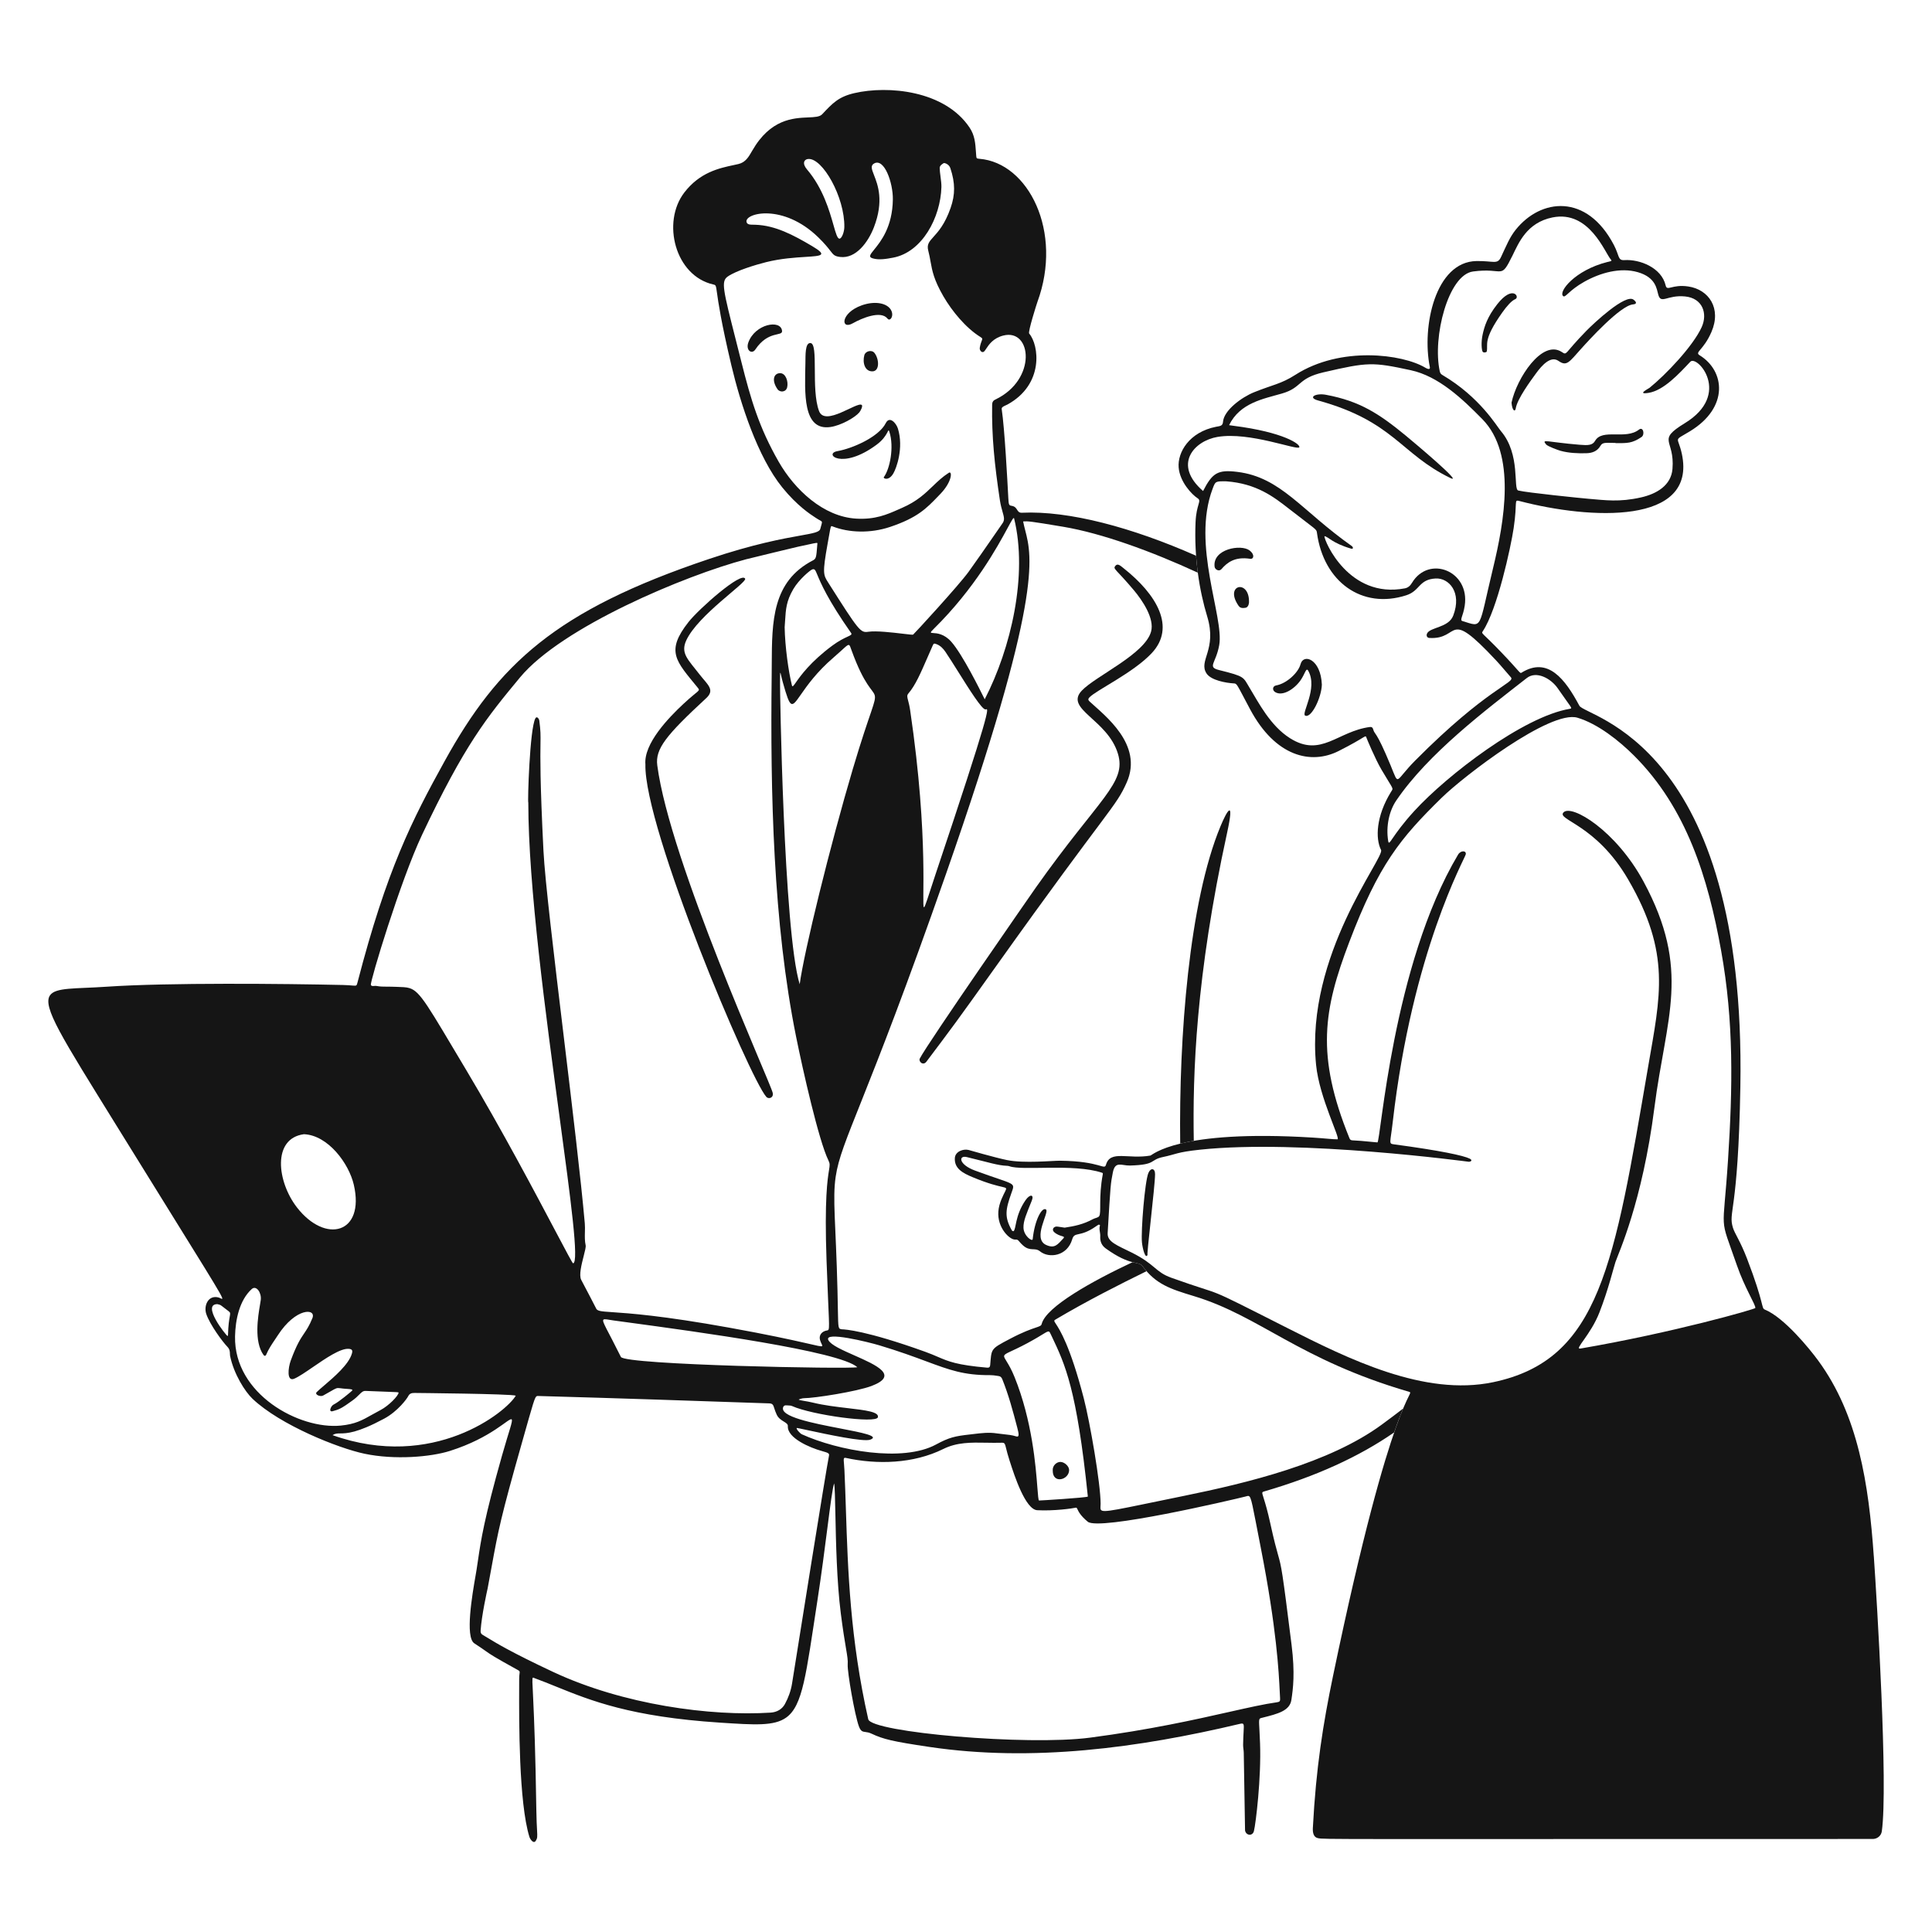 <svg xmlns="http://www.w3.org/2000/svg" width="200" height="200" viewBox="0 0 200 200" fill="none"><path d="M116.32 58.828C115.985 58.563 115.7 58.273 115.454 58.586C115.195 58.913 115.509 58.879 117.377 61.099C118.263 62.153 119.524 64.025 119.162 65.37C118.53 67.718 113.434 69.966 111.986 71.493C110.166 73.412 114.648 74.462 115.726 78.019C116.646 81.055 113.816 82.57 107.246 91.855C107.035 92.153 95.978 108.055 95.214 109.586C95.068 109.879 95.554 110.369 95.909 109.896C98.612 106.297 98.806 106.071 103.18 99.93C114.848 83.55 115.492 83.605 116.645 80.981C118.368 77.062 114.338 74.052 112.809 72.632C112.631 72.466 112.618 72.358 112.782 72.188C113.521 71.422 117.289 69.666 119.213 67.627C121.755 64.934 119.746 61.541 116.321 58.828H116.32Z" fill="#151515"></path><path d="M70.766 72.849C69.19 74.314 66.63 76.984 66.812 79.127C66.655 85.71 77.595 111.604 79.329 113.547C79.578 113.825 80.11 113.639 79.989 113.126C79.707 111.941 69.333 89.154 68.041 79.228C67.819 77.522 68.941 76.126 73.116 72.263C74.052 71.397 73.223 70.859 72.408 69.805C71.213 68.257 70.424 67.624 71.048 66.281C72.268 63.656 77.32 60.321 77.138 59.91C76.781 59.105 72.358 63.02 71.288 64.374C68.871 67.433 69.968 68.421 72.205 71.16C72.538 71.569 72.387 71.343 70.766 72.85V72.849Z" fill="#151515"></path><path d="M88.957 42.69C89.072 42.552 89.353 42.039 89.206 41.92C88.74 41.542 85.408 44.197 84.788 42.554C83.935 40.294 84.77 35.563 83.896 35.512C83.331 35.478 83.392 36.767 83.375 37.609C83.314 40.672 83.076 44.593 85.937 44.208C87.063 44.056 88.522 43.212 88.957 42.69Z" fill="#151515"></path><path d="M92.066 44.692C92.58 46.28 92.12 48.55 91.495 49.39C91.392 49.528 91.992 49.835 92.476 49.015C92.806 48.456 93.561 46.366 92.955 44.375C92.785 43.816 92.089 43.013 91.693 43.804C90.98 45.228 88.265 46.424 86.695 46.7C85.211 46.962 87.124 48.714 90.734 46.045C92.027 45.088 91.906 44.199 92.065 44.691L92.066 44.692Z" fill="#151515"></path><path d="M88.283 33.465C89.237 32.925 91.192 32.113 91.874 32.982C92.166 33.355 92.666 32.573 92.117 31.921C91.63 31.343 90.472 31.157 89.2 31.611C86.998 32.398 87.005 34.19 88.283 33.465Z" fill="#151515"></path><path d="M80.958 34.25C80.828 33.034 78.153 33.536 77.467 35.456C77.175 36.272 77.834 36.718 78.191 36.182C79.533 34.171 81.024 34.87 80.958 34.25Z" fill="#151515"></path><path d="M89.478 36.76C89.263 37.535 89.526 38.482 90.338 38.441C91.076 38.403 91.017 37.166 90.526 36.537C90.248 36.181 89.595 36.336 89.478 36.761V36.76Z" fill="#151515"></path><path d="M80.772 38.631C80.126 38.62 79.828 39.335 80.489 40.293C80.726 40.636 81.364 40.624 81.488 40.09C81.626 39.496 81.343 38.641 80.772 38.632V38.631Z" fill="#151515"></path><path d="M110.676 152.194C110.684 151.796 110.214 151.352 109.784 151.338C109.397 151.325 108.932 151.709 108.98 152.24C108.972 153.653 110.654 153.205 110.675 152.194H110.676Z" fill="#151515"></path><path fill-rule="evenodd" clip-rule="evenodd" d="M123.815 57.528C117.196 54.602 110.655 52.848 105.783 53.078C105.494 53.091 105.398 52.94 105.291 52.771C105.184 52.603 105.066 52.418 104.735 52.364C104.465 52.32 104.419 52.301 104.381 51.581L104.374 51.445C104.283 49.727 104 44.369 103.695 42.341C103.667 42.159 103.91 42.05 104.125 41.954C104.189 41.925 104.251 41.898 104.302 41.87C108.096 39.785 107.568 35.725 106.539 34.528C106.397 34.363 107.318 31.46 107.393 31.255C110.064 23.981 106.458 16.849 101.391 16.438C101.092 16.414 101.079 16.394 101.056 16.099C101.047 15.978 101.038 15.859 101.03 15.743C100.965 14.808 100.909 14.012 100.37 13.207C97.792 9.353 91.921 8.832 88.441 9.641C86.813 10.019 86.199 10.668 85.111 11.828C84.852 12.104 84.331 12.126 83.656 12.155C82.108 12.222 79.75 12.323 77.878 15.587C77.493 16.259 77.175 16.812 76.43 16.983C76.277 17.018 76.117 17.052 75.951 17.088C74.443 17.411 72.442 17.84 70.836 19.936C68.484 23.006 69.878 28.553 73.841 29.45C74.108 29.51 74.11 29.52 74.22 30.305C74.351 31.242 74.637 33.281 75.712 37.823C76.648 41.772 78.43 47.31 80.986 50.464C82.518 52.354 83.909 53.255 84.346 53.538C84.389 53.566 84.423 53.588 84.447 53.605C84.835 53.871 85.018 53.904 85.07 54.005C85.119 54.102 85.046 54.261 84.916 54.752C84.826 55.089 84.201 55.201 82.858 55.441C81.087 55.757 78.069 56.296 73.385 57.87C57.535 63.194 51.594 68.717 46.03 78.788C42.667 84.874 40.041 90.008 37.008 101.705C36.966 101.866 36.944 101.954 36.887 101.999C36.764 102.095 36.482 101.987 35.507 101.966C29.477 101.832 17.423 101.707 11.012 102.146C7.787 102.367 5.759 102.198 5.177 103.035C4.359 104.211 6.401 107.376 11.991 116.411C21.701 132.101 23.163 134.324 22.999 134.451C22.952 134.487 22.775 134.354 22.618 134.313C21.542 134.028 21.062 135.185 21.358 136.037C21.746 137.152 23.024 138.883 23.545 139.425C23.791 139.679 23.797 139.938 23.802 140.149C23.803 140.223 23.805 140.292 23.817 140.352C24.2 142.243 25.376 144.075 26.142 144.802C29.02 147.531 35.028 149.92 37.734 150.49C40.85 151.147 44.58 150.831 46.576 150.199C50.913 148.826 52.685 146.748 52.959 146.93C53.131 147.044 52.712 148.05 51.967 150.684C50.107 157.263 49.788 159.434 49.481 161.519C49.432 161.849 49.384 162.177 49.33 162.521C49.306 162.671 49.27 162.879 49.227 163.129C48.894 165.047 48.125 169.481 49.1 170.116C49.686 170.497 49.994 170.715 50.245 170.892C50.811 171.293 51.078 171.482 53.579 172.864C53.816 172.995 53.813 173.016 53.784 173.249C53.769 173.37 53.746 173.549 53.746 173.829C53.746 174.054 53.745 174.328 53.744 174.642C53.731 178.126 53.701 186.596 54.805 190.157C54.883 190.408 55.242 190.918 55.466 190.554C55.64 190.271 55.634 190.16 55.595 189.449C55.572 189.023 55.536 188.382 55.521 187.36C55.339 175.324 54.97 173.748 55.171 173.671C55.211 173.656 55.273 173.699 55.362 173.732C56.108 174.004 56.837 174.299 57.592 174.605C61.149 176.045 65.292 177.723 74.524 178.326C78.132 178.562 80.131 178.701 81.387 177.802C83.117 176.564 83.437 173.354 84.615 165.708C85.043 162.931 85.381 160.293 85.652 158.176C85.958 155.79 86.179 154.066 86.348 153.556C86.421 153.926 86.446 155.124 86.479 156.748C86.537 159.589 86.621 163.731 87.039 167.014C87.264 168.783 87.449 169.877 87.575 170.625C87.717 171.468 87.785 171.872 87.754 172.309C87.702 173.056 88.485 177.58 88.918 178.726C89.111 179.235 89.298 179.259 89.591 179.297C89.757 179.318 89.956 179.343 90.209 179.463C91.444 180.046 92.398 180.274 96.201 180.84C106.867 182.426 117.849 180.947 128.341 178.456C128.79 178.35 128.785 178.43 128.737 179.29C128.719 179.612 128.695 180.044 128.686 180.618C128.684 180.764 128.702 180.91 128.719 181.057C128.735 181.186 128.751 181.315 128.753 181.445C128.753 181.466 128.883 189.469 128.887 189.49C128.992 190.035 129.67 190.097 129.806 189.551C130.001 188.768 130.57 184.072 130.44 180.485C130.367 178.478 130.266 178.048 130.423 177.909C130.478 177.86 130.563 177.847 130.691 177.815L130.725 177.806C132.268 177.418 133.512 177.105 133.682 175.982C133.857 174.816 134.072 173.23 133.703 170.277C132.726 162.457 132.663 162.233 132.3 160.947C132.134 160.359 131.906 159.549 131.499 157.691C130.939 155.131 130.58 154.641 130.693 154.479C130.724 154.433 130.795 154.413 130.909 154.38C136.24 152.826 140.689 150.801 144.321 148.284C144.694 147.2 145.003 146.403 145.249 145.815C144.601 146.318 143.875 146.862 143.056 147.465C137.618 151.466 129.149 153.511 122.534 154.859C115.558 156.28 114.201 156.653 113.964 156.292C113.882 156.166 113.935 155.952 113.935 155.663C113.933 153.551 112.817 147.162 112.196 144.766C110.776 139.292 109.688 137.632 109.297 137.035C109.11 136.75 109.081 136.706 109.251 136.606C112.522 134.667 115.904 132.959 118.689 131.593C118.545 131.429 118.403 131.252 118.262 131.061C118.112 130.858 117.903 130.811 117.567 130.736C117.471 130.714 117.365 130.691 117.246 130.66C113.119 132.593 108.268 135.274 107.832 137.067C107.79 137.242 107.627 137.297 107.217 137.436C106.739 137.597 105.927 137.872 104.58 138.582C103.455 139.174 102.983 139.416 102.762 139.802C102.581 140.118 102.569 140.531 102.504 141.313C102.487 141.514 102.387 141.597 102.2 141.581C99.046 141.305 98.209 140.945 97.067 140.454C96.699 140.296 96.298 140.123 95.777 139.936C89.608 137.715 87.453 137.622 87.179 137.61C87.162 137.61 87.153 137.609 87.149 137.609C87.056 137.593 86.986 137.585 86.933 137.551C86.717 137.414 86.776 136.847 86.697 133.612C86.524 126.535 86.168 124.123 86.509 121.815C87.074 117.989 89.551 114.446 97.946 90.424C107.93 61.855 106.851 57.687 106.126 54.884C106.047 54.575 105.971 54.284 105.915 53.978L105.936 53.977C106.426 53.95 106.568 53.943 110.055 54.529C114.049 55.2 119.159 57.052 123.995 59.282C123.92 58.712 123.859 58.127 123.815 57.528ZM123.58 118.098C123.46 111.219 123.768 101.14 127.034 86.188C127.823 82.576 127.015 83.925 126.354 85.514C123.085 93.368 122.033 107.369 122.174 118.387C122.588 118.286 123.055 118.189 123.58 118.098ZM101.936 72.391C104.665 67.108 106.418 59.515 104.979 53.662V53.663C104.938 53.495 104.726 53.886 104.302 54.667C103.256 56.596 100.918 60.906 96.66 65.102C96.246 65.51 96.299 65.513 96.607 65.532C96.983 65.555 97.738 65.601 98.481 66.439C99.638 67.743 101.489 71.487 101.867 72.253C101.91 72.339 101.934 72.387 101.936 72.391ZM94.006 72.514C94.068 72.751 94.154 73.078 94.226 73.567H94.225C96.203 87.025 95.364 93.87 95.649 93.917C95.764 93.936 96.063 92.844 96.806 90.628C102.637 73.236 102.344 73.337 102.071 73.43C102.048 73.438 102.026 73.446 102.007 73.444C101.612 73.398 100.354 71.392 99.204 69.559C98.718 68.783 98.25 68.038 97.876 67.486C97.643 67.142 97.352 66.831 96.94 66.68C96.696 66.59 96.653 66.6 96.553 66.826C96.369 67.242 96.199 67.631 96.041 67.995C95.27 69.766 94.761 70.936 94.048 71.773C93.867 71.985 93.906 72.132 94.006 72.514ZM87.405 23.518C87.461 20.416 85.139 16.313 83.653 16.458H83.652C83.24 16.498 83.012 16.919 83.539 17.538C85.196 19.481 85.864 21.83 86.281 23.296C86.527 24.163 86.686 24.721 86.909 24.704C87.156 24.685 87.397 23.991 87.405 23.518ZM76.759 37.51C77.724 41.343 78.569 44.236 80.599 47.781V47.783C82.286 50.73 85.254 53.484 88.617 53.687C90.598 53.806 91.838 53.257 93.008 52.738C93.129 52.685 93.248 52.632 93.368 52.58C94.916 51.908 95.755 51.102 96.558 50.329C97.068 49.839 97.564 49.363 98.217 48.943C98.587 48.705 98.592 49.841 97.348 51.13C97.28 51.201 97.212 51.271 97.146 51.34C95.903 52.634 94.983 53.59 92.152 54.543C90.088 55.237 87.878 55.147 86.204 54.501C86.147 54.478 86.106 54.457 86.073 54.465C85.97 54.491 85.94 54.81 85.668 56.322C85.125 59.344 85.237 59.521 85.726 60.293L85.741 60.317C88.927 65.338 89.071 65.521 89.887 65.4C90.707 65.278 92.357 65.473 93.453 65.602C94.032 65.671 94.456 65.721 94.523 65.697C94.586 65.675 99.266 60.585 100.272 59.189C101.151 57.968 102.007 56.731 102.863 55.494C103.172 55.046 103.482 54.599 103.792 54.153C104.023 53.821 103.933 53.507 103.783 52.982C103.694 52.67 103.584 52.284 103.507 51.776C102.951 48.076 102.654 45.194 102.706 41.902C102.71 41.643 102.796 41.475 103.03 41.364C107.37 39.306 106.82 33.991 103.869 34.734C102.815 34.999 102.365 35.682 102.091 36.097C102.009 36.222 101.943 36.323 101.881 36.381C101.651 36.597 101.382 36.262 101.425 36.005C101.485 35.645 101.568 35.433 101.624 35.291C101.708 35.077 101.727 35.029 101.496 34.887C99.998 33.965 98.556 32.219 97.668 30.687C96.667 28.96 96.503 28.043 96.328 27.071C96.265 26.716 96.2 26.354 96.092 25.942C95.925 25.303 96.192 25.009 96.639 24.514C97.123 23.98 97.818 23.212 98.407 21.524C98.891 20.138 98.892 18.947 98.38 17.405C98.24 16.982 97.762 16.835 97.677 16.894C97.66 16.905 97.643 16.917 97.626 16.928C97.455 17.043 97.277 17.163 97.277 17.403C97.278 17.639 97.319 17.954 97.362 18.28C97.412 18.663 97.464 19.062 97.455 19.366C97.366 22.513 95.469 26.102 92.457 26.672C91.794 26.797 90.98 26.943 90.334 26.743C89.875 26.601 90.076 26.353 90.498 25.832C91.167 25.007 92.391 23.498 92.428 20.64C92.451 18.914 91.533 16.317 90.478 16.928C90.096 17.149 90.24 17.519 90.478 18.128C90.871 19.136 91.521 20.798 90.467 23.529C89.874 25.067 88.604 26.803 86.968 26.599C86.391 26.527 86.288 26.394 85.951 25.959C85.721 25.662 85.383 25.225 84.71 24.571C81.061 21.02 77.095 22.057 77.278 22.967C77.337 23.257 77.651 23.26 78.004 23.262C78.065 23.263 78.128 23.264 78.191 23.266C80.261 23.334 82.117 24.322 84.059 25.47C85.717 26.449 85.05 26.491 83.388 26.595C82.32 26.662 80.843 26.755 79.306 27.138C78.271 27.396 76.211 28.013 75.336 28.626C74.631 29.12 74.836 29.929 76.177 35.21C76.352 35.898 76.546 36.661 76.759 37.51ZM82.784 101.891C83.224 98.562 85.936 87.513 88.307 79.523L88.308 79.524C90.098 73.492 90.743 72.587 90.542 71.949C90.361 71.376 89.494 71.018 88.157 67.333C88.035 66.995 87.984 66.803 87.882 66.77C87.707 66.714 87.382 67.124 86.288 68.065C84.525 69.581 83.535 71 82.907 71.9C81.919 73.316 81.829 73.445 81.039 70.637C80.881 70.075 80.81 69.633 80.777 69.636C80.75 69.638 80.75 69.957 80.75 70.785C80.727 70.785 81.105 96.408 82.784 101.891ZM87.733 65.912C88.084 65.75 88.219 65.687 88.102 65.52V65.521C85.664 62.047 84.941 60.306 84.611 59.51C84.396 58.994 84.347 58.875 84.101 58.939C83.898 58.991 82.711 59.981 82.127 60.979C81.398 62.224 81.346 63.065 81.273 64.252C81.259 64.464 81.246 64.687 81.227 64.926C81.26 66.914 81.63 69.574 81.98 70.949C82.032 71.153 82.127 71.019 82.395 70.638C82.868 69.966 83.881 68.526 86.151 66.841C86.857 66.317 87.395 66.068 87.733 65.912ZM53.836 70.122C50.36 74.312 48.1 77.091 43.69 86.421V86.422C41.451 91.16 38.282 101.672 38.393 101.955C38.448 102.093 38.594 102.079 38.744 102.065C38.819 102.059 38.895 102.052 38.96 102.064C39.365 102.138 39.641 102.138 40.059 102.139C40.313 102.14 40.621 102.14 41.043 102.158C41.625 102.182 42.035 102.177 42.407 102.295C43.523 102.65 44.288 104.113 48.282 110.8C51.923 116.894 55.462 123.588 57.517 127.474C58.599 129.519 59.269 130.787 59.326 130.78C59.964 130.701 59.081 124.169 57.92 115.585C56.51 105.153 54.69 91.691 54.69 83.09C54.604 83.088 54.834 75.403 55.424 74.361C55.583 74.08 55.807 74.434 55.826 74.576C55.971 75.673 55.965 76.064 55.951 77.004C55.931 78.348 55.895 80.815 56.259 88.079C56.413 91.138 57.368 99.076 58.359 107.304C59.234 114.571 60.136 122.065 60.537 126.629C60.564 126.936 60.557 127.244 60.549 127.553C60.538 128.009 60.527 128.465 60.627 128.917C60.663 129.081 60.553 129.511 60.422 130.026C60.199 130.899 59.914 132.016 60.17 132.496C60.594 133.287 61.682 135.382 61.688 135.405C61.809 135.728 62.136 135.751 63.4 135.836C65.114 135.952 68.551 136.185 75.532 137.447C83.464 138.88 85 139.528 85.114 139.336C85.158 139.261 84.986 139.058 84.893 138.724C84.727 138.128 85.182 137.796 85.594 137.732C85.641 137.724 85.679 137.719 85.711 137.701C85.929 137.574 85.791 136.83 85.565 130.539C85.335 124.116 85.671 122.045 85.819 121.131C85.903 120.612 85.927 120.467 85.752 120.11C84.76 118.088 83.104 110.75 82.416 107.341C80.032 95.543 79.74 82.011 79.883 69.975C79.888 69.57 79.89 69.166 79.892 68.766C79.911 64.318 79.929 60.197 84.161 58.008C84.49 57.837 84.504 57.658 84.594 56.528C84.597 56.481 84.601 56.432 84.605 56.382C84.611 56.305 84.63 56.252 84.612 56.224C84.561 56.148 84.228 56.261 82.577 56.604C82.554 56.609 77.826 57.741 77.24 57.896C70.933 59.56 58.158 64.912 53.836 70.122ZM88.752 141.534C86.917 139.865 72.119 137.86 65.075 136.905C64.495 136.827 63.968 136.755 63.505 136.692C62.91 136.61 62.56 136.504 62.463 136.616C62.294 136.811 62.888 137.668 64.275 140.469C64.687 141.299 87.951 141.748 88.752 141.534ZM36.629 122.657C36.123 120.449 33.965 117.515 31.458 117.412V117.413C28.155 117.859 28.677 122.326 30.738 124.989C33.69 128.801 37.789 127.711 36.629 122.657ZM23.579 138.271C23.592 138.238 23.605 138.204 23.605 138.169V138.168C23.629 137.165 23.725 136.627 23.781 136.31C23.843 135.964 23.857 135.882 23.68 135.747C22.952 135.191 22.863 135.107 22.757 135.072C22.704 135.054 22.647 135.049 22.506 135.004C20.849 135.004 23.345 138.187 23.563 138.315C23.568 138.3 23.573 138.286 23.579 138.271ZM26.06 133.441C24.784 134.595 24.365 136.635 24.331 138.353H24.332C24.215 144.32 30.989 148 35.276 147.576C36.776 147.427 37.476 147.033 38.48 146.467C38.755 146.313 39.052 146.145 39.394 145.967C40.236 145.527 41.245 144.493 41.261 144.165C41.263 144.115 41.069 144.108 40.088 144.074C39.579 144.055 38.857 144.03 37.841 143.987C37.578 143.975 37.418 144.136 37.175 144.381C36.999 144.557 36.78 144.777 36.447 145.008C36.351 145.074 36.255 145.143 36.159 145.211C35.693 145.544 35.225 145.879 34.649 146.023C34.614 146.031 34.577 146.044 34.54 146.056C34.402 146.102 34.262 146.149 34.193 146.012C34.151 145.928 34.279 145.523 34.553 145.39C35.08 145.134 36.348 144.061 36.422 143.988C36.588 143.823 36.359 143.808 35.937 143.778C35.72 143.763 35.452 143.745 35.16 143.701C34.87 143.656 34.756 143.723 34.24 144.021C34.045 144.134 33.792 144.28 33.45 144.467C33.153 144.629 32.537 144.362 32.784 144.111C32.95 143.942 33.222 143.71 33.545 143.435C34.57 142.56 36.112 141.245 36.432 140.11C36.524 139.782 36.442 139.656 36.095 139.631C35.236 139.569 33.726 140.606 32.402 141.514C31.64 142.037 30.939 142.518 30.461 142.722C29.66 143.064 29.821 141.596 30.101 140.837C30.72 139.162 31.113 138.581 31.48 138.039C31.753 137.635 32.012 137.253 32.338 136.457C32.764 135.417 30.626 135.339 28.757 138.234C28.657 138.388 28.555 138.54 28.452 138.692C28.12 139.185 27.788 139.677 27.558 140.234C27.499 140.377 27.372 140.393 27.282 140.268C26.273 138.869 26.709 136.29 26.917 135.054C26.951 134.854 26.978 134.689 26.993 134.571C27.088 133.814 26.529 133.017 26.06 133.441ZM34.422 148.565C44.846 152.279 52.436 146.152 53.392 144.478C52.906 144.286 42.949 144.198 42.926 144.198C42.623 144.195 42.405 144.238 42.252 144.543C42.135 144.778 41.199 146.089 39.766 146.86C36.953 148.372 35.877 148.381 35.224 148.387C34.907 148.39 34.69 148.392 34.422 148.565ZM82.067 173.816C82.592 170.516 85.508 152.197 85.811 150.726V150.727C85.863 150.472 85.827 150.413 85.076 150.208C83.873 149.88 81.48 148.871 81.558 147.632C81.571 147.424 81.38 147.307 81.142 147.161C80.889 147.006 80.582 146.817 80.409 146.453C80.281 146.183 80.212 145.966 80.157 145.794C80.044 145.44 79.994 145.285 79.616 145.277C79.393 145.272 78.382 145.237 76.789 145.182C72.572 145.037 64.279 144.751 55.741 144.513C55.686 144.511 55.64 144.508 55.598 144.519C55.354 144.582 55.232 145.12 54.058 149.253C51.814 157.148 51.566 158.506 50.884 162.24C50.766 162.886 50.636 163.603 50.479 164.437C50.479 164.438 50.477 164.445 50.474 164.458C50.416 164.717 49.859 167.209 49.753 168.798C49.739 169.017 49.793 169.145 49.994 169.258C50.149 169.345 50.314 169.446 50.512 169.567C51.393 170.105 52.938 171.049 57.219 173.059C64.51 176.482 73.581 177.688 79.773 177.29C80.42 177.248 80.963 176.945 81.261 176.39C81.612 175.738 81.872 175.034 81.991 174.289C82.002 174.222 82.028 174.06 82.067 173.816ZM82.474 147.825C82.399 147.932 82.826 148.394 83.002 148.474L83.001 148.475C86.74 150.173 93.44 151.412 96.899 149.534C98.278 148.785 98.904 148.666 100.35 148.502L100.782 148.451C101.58 148.354 102.377 148.257 103.192 148.385C103.419 148.42 103.647 148.444 103.876 148.467C104.318 148.512 104.76 148.557 105.189 148.693C105.54 148.804 105.48 148.45 105.304 147.776C104.861 146.087 104.412 144.401 103.757 142.778C103.684 142.596 103.581 142.478 103.393 142.451C103.337 142.443 103.281 142.434 103.225 142.425C102.99 142.389 102.753 142.353 102.518 142.355C99.79 142.373 98.305 141.822 95.892 140.926C94.629 140.457 93.112 139.893 91.028 139.268C89.947 138.944 85.228 137.763 85.757 138.739C86.031 139.243 87.221 139.77 88.453 140.314C90.711 141.313 93.108 142.373 90.236 143.47C88.7 144.056 84.299 144.742 83.213 144.742C83.091 144.742 82.819 144.807 82.673 144.885C82.796 144.949 83.002 144.983 83.281 145.029C83.521 145.068 83.815 145.117 84.157 145.201C85.313 145.484 86.62 145.637 87.773 145.772C89.587 145.984 91.019 146.152 90.879 146.714C90.709 147.394 84.055 146.479 81.997 145.555C81.882 145.503 81.744 145.497 81.607 145.492C81.55 145.49 81.493 145.487 81.438 145.482C81.292 145.467 81.149 145.492 81.084 145.643C80.647 146.651 84.156 147.328 86.984 147.873C89.248 148.31 91.075 148.662 90.09 149.033C89.391 149.295 85.594 148.478 83.639 148.057C82.947 147.908 82.485 147.809 82.474 147.825ZM108.586 137.842C108.396 137.764 108.016 138.151 106.36 139.039L106.361 139.04C104.654 139.955 104.014 140.084 103.95 140.351C103.886 140.621 104.411 141.031 105.02 142.537C106.855 147.074 107.219 151.781 107.391 154.011C107.453 154.814 107.49 155.296 107.562 155.332C107.583 155.342 112.445 155.045 112.614 154.924C111.466 143.789 110.257 141.244 108.893 138.371C108.857 138.294 108.821 138.218 108.784 138.141C108.704 137.973 108.659 137.872 108.586 137.842ZM132.181 176.22C132.485 176.178 132.532 176.101 132.514 175.808V175.809C132.503 175.629 132.493 175.413 132.48 175.158C132.382 173.123 132.166 168.619 130.507 160.175C129.64 155.762 129.545 154.938 129.257 154.864C129.173 154.842 129.072 154.884 128.931 154.92C127.464 155.289 113.775 158.489 112.607 157.53C111.859 156.914 111.652 156.479 111.545 156.251C111.48 156.115 111.451 156.054 111.362 156.075C111.014 156.156 109.093 156.429 107.375 156.337C106.147 156.27 105 152.715 104.577 151.405C104.553 151.33 104.531 151.263 104.512 151.205C104.327 150.638 104.229 150.24 104.16 149.962C104.031 149.437 104.007 149.341 103.702 149.351C103.152 149.368 102.616 149.358 102.093 149.349C100.525 149.321 99.067 149.296 97.656 149.996C94.538 151.542 90.778 151.626 87.567 150.923C87.312 150.866 87.324 151.011 87.368 151.521C87.384 151.7 87.403 151.924 87.416 152.201C87.478 153.517 87.522 154.88 87.568 156.293C87.77 162.499 88.003 169.666 89.881 177.974C90.188 179.333 106.312 180.739 112.844 179.881C119.06 179.063 123.735 178.01 127.232 177.222C129.251 176.768 130.877 176.401 132.181 176.22Z" fill="#151515"></path><path d="M193.973 161.096C193.451 153.608 192.357 146.491 188.218 140.844C187.333 139.636 184.696 136.386 182.689 135.566C182.312 135.412 182.674 135.05 180.854 130.298C180.149 128.46 179.582 127.711 179.395 127.102C178.874 125.398 179.929 125.723 180.161 112.525C180.788 76.827 164.136 74.251 163.494 73.052C162.03 70.319 160.241 67.925 157.496 69.643C157.335 69.744 157.368 69.568 155.384 67.496C153.4 65.424 153.312 65.623 153.505 65.334C155.001 63.087 156.397 56.661 156.694 54.671C157.11 51.885 156.683 51.706 157.307 51.869C164.598 53.776 175.699 54.38 174.102 46.972C173.696 45.091 173.158 45.729 174.943 44.645C179.002 42.179 178.57 38.385 175.945 36.778C175.401 36.445 176.345 36.264 177.167 34.369C178.23 31.919 176.899 29.966 174.76 29.654C173.063 29.406 172.579 30.198 172.426 29.543C171.999 27.716 169.764 26.822 168.148 26.927C167.463 26.971 167.65 26.475 167.072 25.368C164.264 19.989 159.5 20.538 156.909 23.779C156.268 24.581 155.963 25.382 155.383 26.611C155.002 27.419 154.636 26.996 152.851 27.023C148.575 27.087 147.163 33.815 148.017 38.004C148.055 38.191 147.944 38.301 147.534 38.056C145.203 36.667 138.798 35.792 134.094 38.803C132.596 39.762 131.759 39.82 129.802 40.613C128.532 41.128 126.698 42.474 126.606 43.667C126.571 44.121 126.275 44.102 125.884 44.18C123.109 44.73 121.889 46.821 122.014 48.387C122.135 49.891 123.387 51.2 123.971 51.576C124.433 51.873 123.845 52.168 123.764 54.05C123.603 57.755 124.165 61.176 124.967 63.807C126.021 67.265 124.022 68.385 124.904 69.721C125.37 70.427 126.922 70.7 127.706 70.744C128.07 70.764 127.97 70.731 129.41 73.425C132.036 78.339 135.72 79.185 138.575 77.745C141.428 76.306 141.338 76.03 141.444 76.341C141.474 76.428 142.331 78.516 143.014 79.681C144.283 81.846 144.273 81.525 144 81.969C142.444 84.49 142.369 86.809 142.966 87.988C143.366 88.779 135.114 98.869 136.24 110.235C136.579 113.661 138.818 117.935 138.45 117.941C137.992 117.949 137.165 117.841 135.909 117.763C121.874 116.896 119.301 119.588 119.085 119.625C116.779 120.026 114.945 119.033 114.495 120.563C114.311 121.188 114.001 120.206 109.73 120.157C108.972 120.148 106.011 120.455 104.224 120.086C102.981 119.83 100.3 119.052 100.277 119.046C99.744 118.901 98.89 119.191 98.846 119.873C98.775 120.966 99.669 121.438 100.675 121.857C104.013 123.247 104.371 122.667 104.068 123.303C103.881 123.694 103.421 124.494 103.35 125.402C103.216 127.122 104.551 128.377 105.108 128.319C105.439 128.285 105.418 128.491 105.893 128.918C106.659 129.605 107.115 129.092 107.666 129.542C108.579 130.287 110.481 130.055 110.996 128.288C111.239 127.455 111.767 128.132 113.434 126.965C113.535 126.894 113.633 126.821 113.742 126.77C113.769 126.758 113.88 126.835 113.876 126.846C113.732 127.226 113.92 127.603 113.897 127.98C113.865 128.511 114.043 128.934 114.477 129.246C117.045 131.096 117.863 130.519 118.265 131.062C119.655 132.945 121.139 133.431 123.583 134.17C130.473 136.253 134.394 140.724 145.861 144.078C146.59 144.291 144.16 143.836 137.992 173.507C136.962 178.465 136.231 183.019 135.906 189.235C135.881 189.71 135.973 190.198 136.44 190.286C137.16 190.421 136.444 190.372 193.918 190.37C194.37 190.341 194.741 190.021 194.804 189.579C195.467 184.908 194.305 165.803 193.977 161.098L193.973 161.096ZM113.786 125.895C113.68 126.061 113.368 126.081 113.161 126.194C112.124 126.76 111.194 126.937 110.214 127.086C109.503 126.978 109.385 126.952 109.27 126.986C108.987 127.068 108.906 127.348 109.124 127.545C109.702 128.068 110.347 127.909 110.084 128.192C109.478 128.845 109.176 129.282 108.289 128.874C106.828 128.202 108.656 125.487 108.283 125.209C107.877 124.907 107.112 126.268 106.904 128.277C106.873 128.576 105.979 127.943 105.95 127.103C105.925 126.383 106.268 125.646 106.81 124.292C107.07 123.644 106.62 123.589 106.174 124.228C105.048 125.843 105.207 127.266 104.916 127.451C104.887 127.47 104.774 127.418 104.747 127.369C103.952 125.968 104.096 125.218 104.695 123.52C105.118 122.321 105.177 122.742 100.936 121.178C99.22 120.545 99.201 119.567 100.088 119.782C102.411 120.345 103.286 120.645 104.232 120.684C104.318 120.687 104.408 120.696 104.487 120.726C105.809 121.224 111.112 120.427 114.057 121.393C114.147 121.423 114.183 121.435 114.16 121.56C113.703 124.008 114.035 125.51 113.787 125.894L113.786 125.895ZM152.489 28.104C155.745 27.669 155.293 29.047 156.576 26.449C157.199 25.187 158.034 23.048 160.716 22.508C164.535 21.739 166.135 26.18 166.764 26.876C166.919 27.047 166.697 27.045 166.36 27.131C163.039 27.978 161.294 30.202 161.817 30.651C162.058 30.858 162.372 30.084 164.012 29.163C165.653 28.242 167.733 27.654 169.541 28.175C171.422 28.717 171.494 29.914 171.669 30.521C171.96 31.524 172.586 30.507 174.432 30.687C176.263 30.865 176.79 32.468 176.159 33.86C175.259 35.844 172.414 38.816 170.76 40.147C170.66 40.227 169.383 40.873 170.661 40.669C172.226 40.419 173.798 38.702 174.982 37.447C175.684 36.703 179.313 40.807 174.413 43.807C171.425 45.637 173.391 45.441 173.134 48.545C172.994 50.242 171.516 51.124 169.869 51.494C167.611 52.001 166.196 51.778 164.44 51.634C163.722 51.575 158.05 51 157.171 50.778C156.61 50.636 157.448 47.049 155.371 44.623C154.95 44.131 153.197 41.105 149.331 38.828C149.176 38.737 149.09 38.646 149.046 38.447C148.268 34.917 149.917 28.447 152.489 28.104ZM126.046 45.229C129.353 44.668 134.311 46.65 134.501 46.305C134.664 46.008 132.915 44.737 127.674 44.076C127.528 44.057 127.381 44.034 127.235 44.013C128.361 41.705 130.776 41.295 132.697 40.74C134.825 40.125 134.277 39.175 136.995 38.544C141.629 37.47 142.091 37.475 146.04 38.324C148.92 38.944 151.385 41.285 153.457 43.397C156.984 46.992 155.734 53.966 154.55 58.861C153.009 65.228 153.536 64.941 151.4 64.294C151.069 64.194 151.458 63.821 151.628 62.701C152.177 59.089 147.917 57.436 146.17 60.332C145.982 60.644 145.762 60.843 145.42 60.908C139.64 62.006 137.088 56.009 137.103 55.504C137.52 55.559 137.886 56.213 139.851 56.791C140.136 56.875 140.075 56.625 139.939 56.529C134.696 52.833 132.614 49.404 128.077 48.848C126.049 48.599 125.501 48.965 124.542 50.83C121.382 48.091 123.603 45.642 126.045 45.227L126.046 45.229ZM143.982 79.294C142.372 75.405 142.347 76.18 142.138 75.462C142.092 75.303 141.979 75.236 141.822 75.257C138.458 75.695 136.761 78.464 133.53 76.412C131.497 75.121 130.296 72.747 129.367 71.22C128.672 70.077 128.921 70.039 126.213 69.368C124.93 69.05 125.872 68.692 126.213 66.781C126.734 63.867 123.334 56.427 125.527 50.603C125.822 49.818 125.807 49.814 126.944 49.827C130.071 50.055 131.862 51.441 133.396 52.638C136.342 54.936 136.274 54.737 136.334 55.181C137.02 60.203 140.969 63.116 145.586 61.62C147.022 61.155 146.85 59.983 148.612 59.885C149.972 59.809 151.37 61.302 150.435 63.734C149.954 64.985 148.054 64.917 147.733 65.571C147.622 65.798 147.72 66.025 147.963 66.04C151.254 66.244 149.655 62.785 154.865 68.355C155.399 68.926 155.892 69.536 156.411 70.121C156.9 70.672 153.955 71.227 146.497 78.735C144.348 80.899 144.867 81.437 143.979 79.294H143.982ZM144.543 82.864C147.863 77.989 153.758 73.543 158.057 70.188C159.049 69.414 160.549 70.228 161.259 71.257C162.646 73.269 162.835 73.322 162.506 73.377C157.715 74.17 149.818 80.233 146.431 83.929C143.999 86.583 143.811 87.717 143.702 87.041C143.463 85.549 143.797 83.96 144.543 82.864ZM163.594 139.601C162.933 139.715 164.67 138.182 165.572 135.863C166.526 133.41 167.02 131.276 167.231 130.646C167.524 129.771 170.012 124.451 171.264 114.659C172.463 105.277 175.094 100.451 170.14 91.261C167.294 85.981 162.696 83.224 161.857 84.097C161.104 84.88 165.21 85.301 168.552 91.052C173.002 98.71 171.873 103.096 170.617 110.411C167.102 130.885 165.649 140.768 154.563 143.086C147.445 144.575 139.598 140.681 133.206 137.446C123.894 132.734 127.382 134.466 121.265 132.277C119.557 131.666 119.634 130.901 117.153 129.665C115.66 128.922 114.611 128.562 114.664 127.656C114.96 122.578 114.977 122.531 115.198 121.388C115.44 120.138 116.096 120.68 116.983 120.656C119.777 120.577 118.957 120.07 120.418 119.768C121.732 119.497 121.797 119.272 124.225 119.015C134.619 117.911 152.033 120.266 152.054 120.266C152.352 120.243 152.416 120.081 152.151 119.946C151.522 119.625 149.132 119.109 144.31 118.463C143.73 118.385 143.921 118.379 144.178 116.135C146.204 98.49 151.632 88.905 151.733 88.447C151.822 88.041 151.218 88.003 150.94 88.47C144.134 99.897 142.922 118.249 142.589 118.262C142.53 118.264 141.766 118.181 140.881 118.103C139.943 118.02 139.818 118.128 139.696 117.829C136.19 109.213 137.019 104.512 139.669 97.535C142.721 89.499 144.96 86.781 149.229 82.595C151.529 80.339 160.497 73.458 163.303 74.299C165.407 74.929 167.622 76.685 169.174 78.24C174.599 83.677 176.812 90.854 178.171 98.413C179.495 105.778 179.368 112.59 178.885 120.057C178.366 128.071 177.932 125.582 179.803 130.984C180.636 133.389 181.771 135.091 181.71 135.406C181.688 135.519 173.242 137.946 163.594 139.604V139.601Z" fill="#151515"></path><path d="M118.881 121.426C118.508 122.319 118.102 127.42 118.214 128.606C118.272 129.228 118.576 130.431 118.804 129.883C118.634 130.289 119.568 122.83 119.572 121.55C119.574 120.918 119.118 120.861 118.882 121.426H118.881Z" fill="#151515"></path><path d="M161.332 37.361C162.194 37.96 162.418 37.506 163.707 36.074C164.425 35.276 167.723 31.632 169.046 31.512C169.488 31.472 169.412 31.257 169.101 31.02C168.268 30.388 165.014 33.435 164.21 34.256C161.861 36.654 162.26 36.813 161.659 36.428C159.627 35.126 157.005 39.167 156.473 41.681C156.542 42.543 156.848 42.662 156.906 42.292C157.065 41.293 158.425 39.451 159.026 38.627C159.627 37.804 160.533 36.805 161.333 37.361H161.332Z" fill="#151515"></path><path d="M169.67 44.47C168.292 45.559 165.881 44.33 165.127 45.632C164.853 46.105 164.407 46.115 163.505 46.04C160.104 45.758 159.55 45.399 160.05 46.007C160.215 46.208 161.31 46.605 161.561 46.672C162.422 46.903 163.305 46.94 164.196 46.919C164.835 46.904 165.35 46.714 165.684 46.143C165.91 45.756 166.236 45.852 167.245 45.852V45.875C168.474 45.875 168.938 45.902 169.918 45.251C170.312 44.989 170.098 44.133 169.671 44.47H169.67Z" fill="#151515"></path><path d="M154.994 31.493C153.952 32.819 153.663 33.814 153.488 34.601C153.299 35.453 153.383 36.249 153.481 36.404C153.572 36.548 153.887 36.477 153.906 36.393C154.077 35.635 153.465 35.249 155.509 32.357C155.988 31.679 156.487 31.117 156.861 30.968C157.363 30.767 156.612 29.436 154.994 31.493Z" fill="#151515"></path><path d="M134.629 68.764C134.41 69.612 133.219 70.757 132.101 70.957C131.735 71.022 131.676 71.445 132.007 71.647C132.775 72.117 133.987 71.337 134.623 70.438C135.106 69.753 135.205 69.038 135.431 69.442C136.452 71.263 134.684 73.868 135.107 74.077C135.746 74.393 136.798 72.219 136.838 70.875C136.731 68.221 134.928 67.61 134.63 68.763L134.629 68.764Z" fill="#151515"></path><path d="M129.35 56.977C128.458 56.308 125.5 56.835 125.736 58.672C125.774 58.967 126.201 59.199 126.447 58.913C127.017 58.252 127.812 57.601 129.413 57.846C129.796 57.905 129.917 57.403 129.35 56.977Z" fill="#151515"></path><path d="M128.223 62.718C128.403 62.977 128.673 62.958 128.932 62.917C129.319 62.855 129.303 62.233 129.298 62.323C129.336 59.914 126.694 60.518 128.222 62.719L128.223 62.718Z" fill="#151515"></path><path d="M145.534 45.104C142.772 42.832 140.783 41.527 137.267 40.869C136.195 40.668 135.339 41.149 136.436 41.453C144.296 43.616 144.985 46.991 150.134 49.479C151.624 50.199 146.275 45.714 145.534 45.105V45.104Z" fill="#151515"></path></svg>